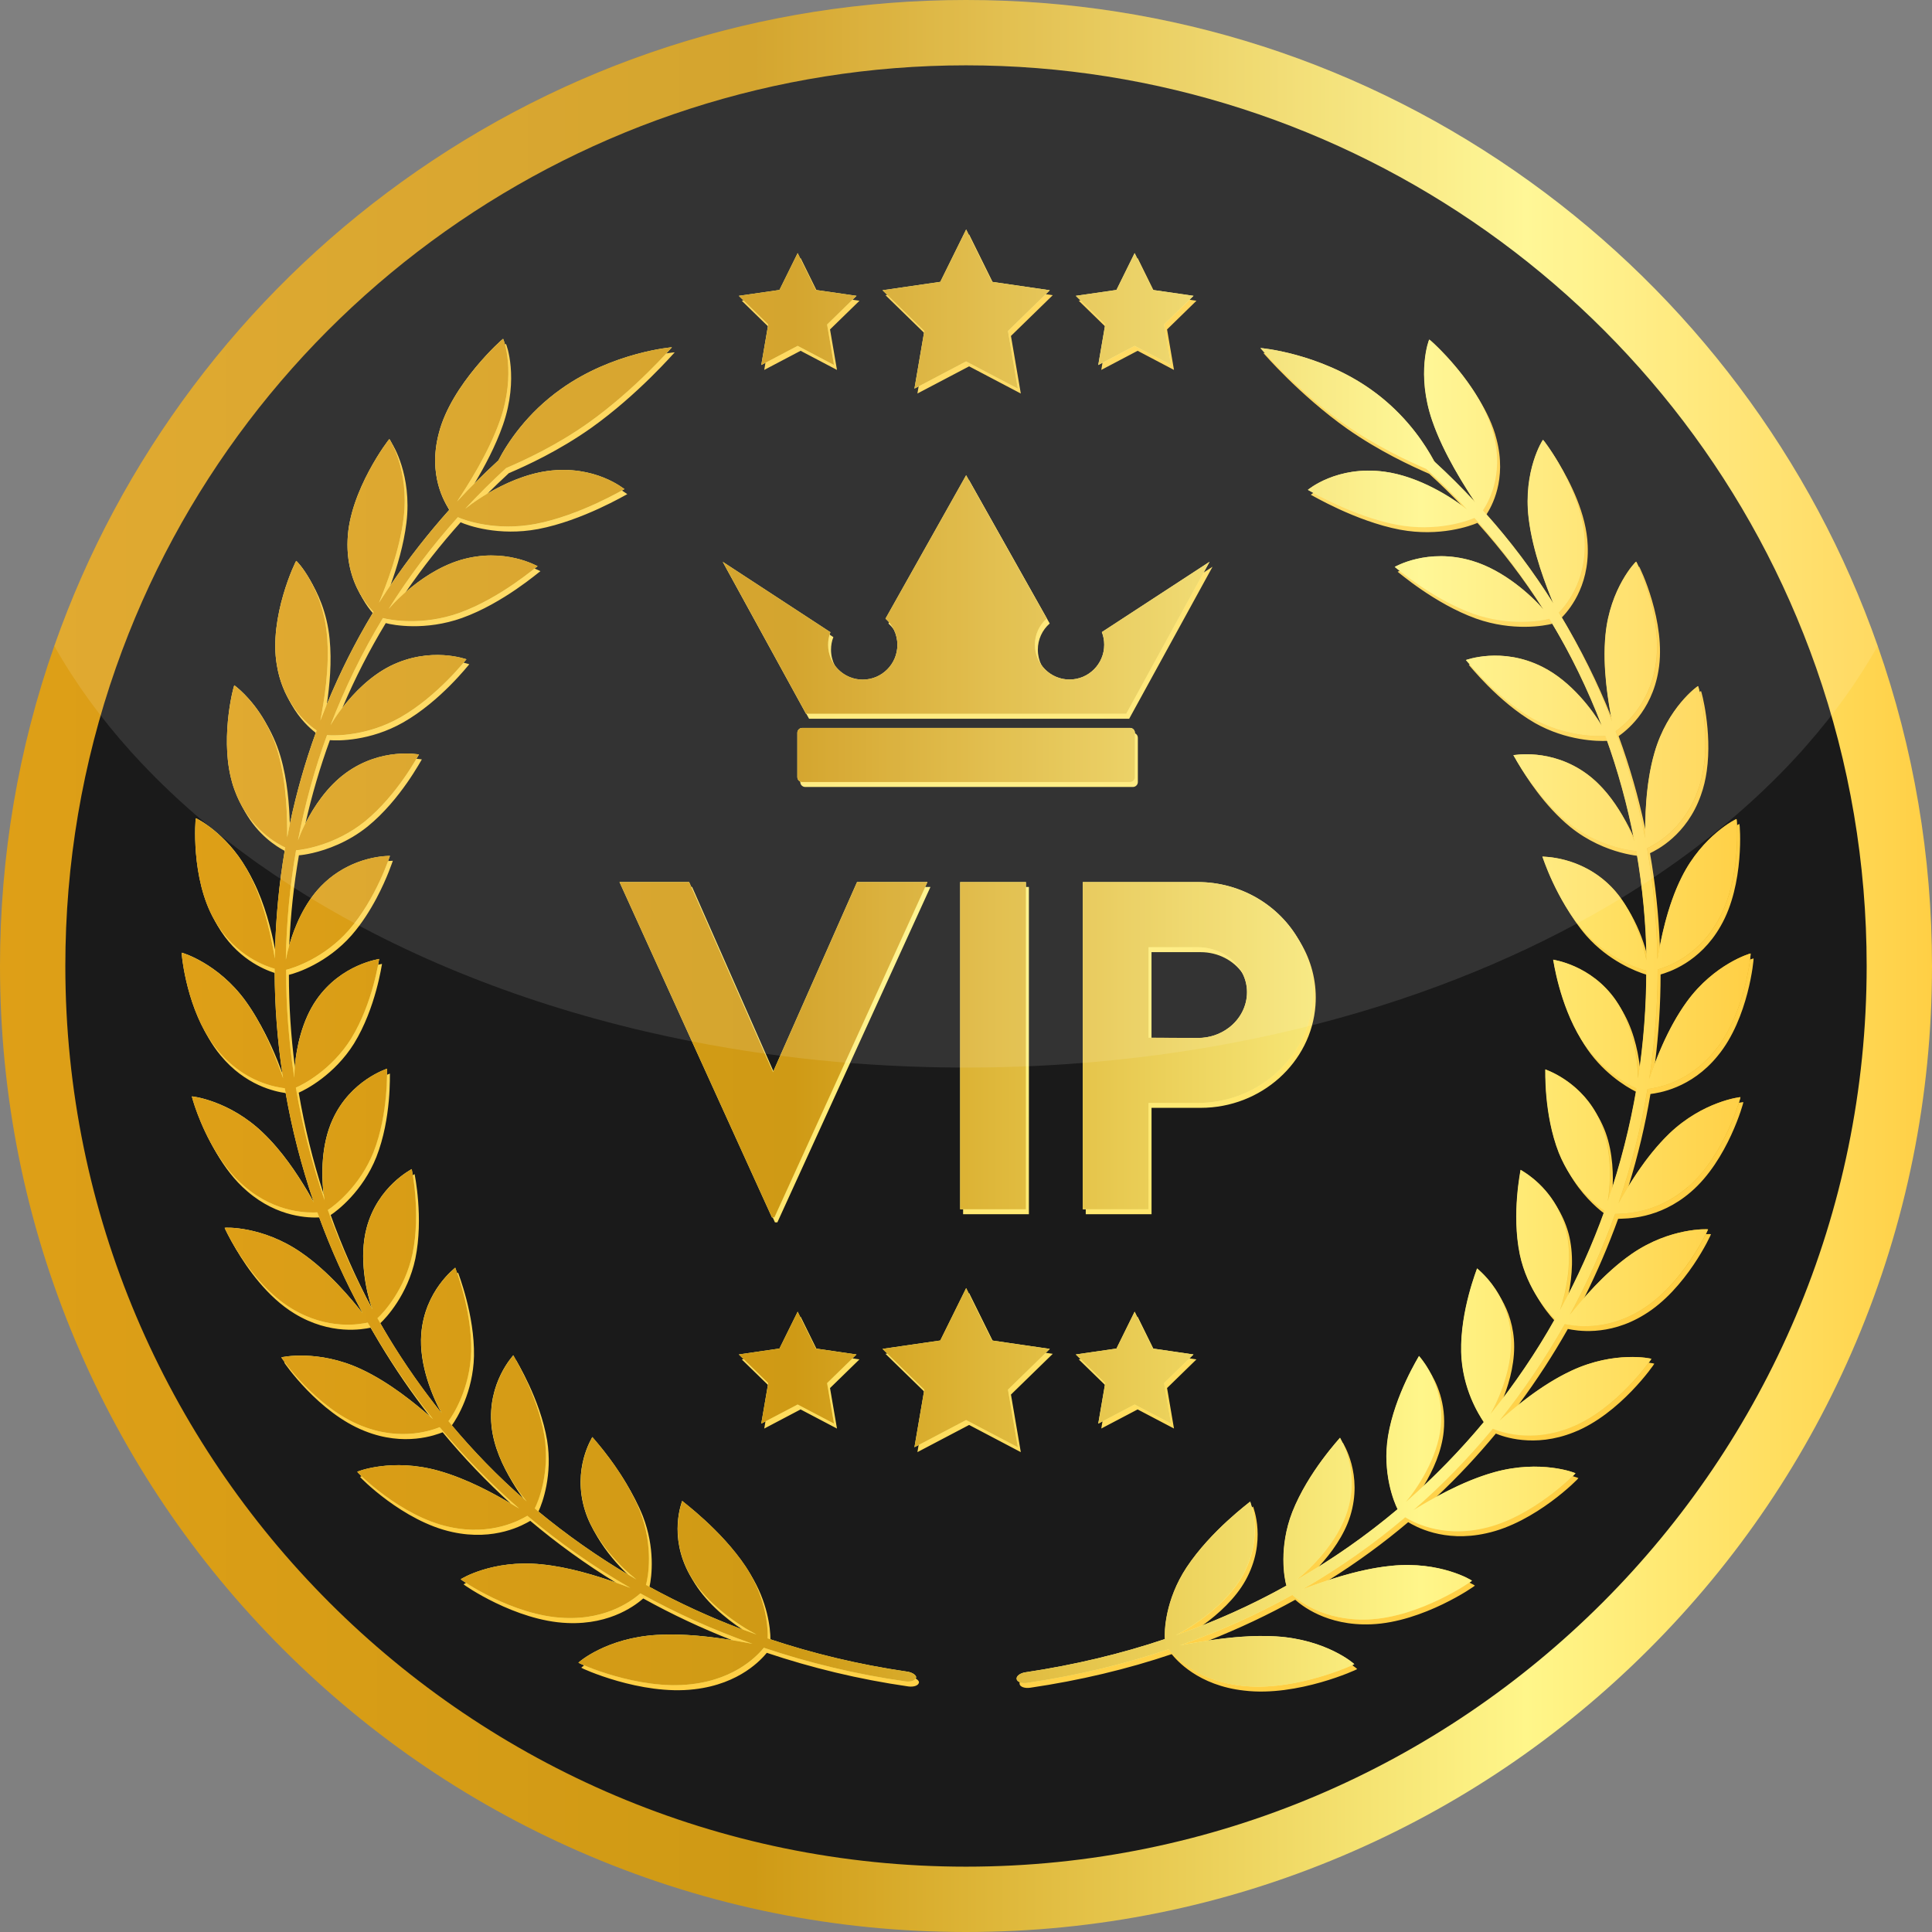 <svg width="60" height="60" viewBox="0 0 60 60" fill="none" xmlns="http://www.w3.org/2000/svg">
<rect x="0" y="0" width="60" height="60" fill="#808080" stroke="none"/>
<g clip-path="url(#clip0_56_11430)">
<path d="M30 58.611C45.801 58.611 58.611 45.801 58.611 30C58.611 14.199 45.801 1.39 30 1.39C14.199 1.39 1.39 14.199 1.39 30C1.39 45.801 14.199 58.611 30 58.611Z" fill="#1A1A1A"/>
<path d="M30 60C25.951 60 22.022 59.207 18.322 57.642C14.75 56.131 11.542 53.968 8.787 51.213C6.032 48.458 3.869 45.25 2.358 41.678C0.793 37.978 0 34.049 0 30C0 26.591 0.567 23.247 1.686 20.06C2.701 17.169 4.153 14.456 6.001 11.996C7.828 9.564 10.006 7.429 12.473 5.65C17.6 1.954 23.66 0 30 0C36.34 0 42.4 1.954 47.527 5.65C49.995 7.429 52.172 9.564 53.999 11.996C55.847 14.456 57.299 17.169 58.314 20.06C59.433 23.247 60 26.591 60 30C60 34.049 59.207 37.978 57.642 41.678C56.131 45.25 53.968 48.458 51.213 51.213C48.459 53.968 45.25 56.131 41.678 57.642C37.979 59.207 34.05 60 30 60ZM30 2.029C18.137 2.029 7.528 9.545 3.601 20.732C2.558 23.702 2.029 26.821 2.029 30C2.029 45.423 14.577 57.971 30 57.971C45.423 57.971 57.971 45.423 57.971 30C57.971 26.821 57.442 23.703 56.4 20.732C52.472 9.545 41.863 2.029 30 2.029Z" fill="url(#paint0_linear_56_11430)"/>
<path d="M37.156 9.34L36.94 9.308L35.893 9.157L35.819 9.006L35.329 8.012L35.321 8.029L34.764 9.156L33.559 9.331L33.502 9.34L34.315 10.132L34.416 10.23L34.239 11.266L34.201 11.488L35.33 10.894L36.459 11.488L36.244 10.231L37.157 9.34L37.156 9.34ZM26.691 9.34L26.474 9.308L25.427 9.157L25.353 9.006L24.863 8.012L24.855 8.029L24.298 9.157L23.092 9.332L23.036 9.34L23.848 10.132L23.95 10.231L23.772 11.267L23.734 11.488L24.863 10.894L25.993 11.488L25.777 10.231L26.691 9.341L26.691 9.34ZM32.694 9.167L32.478 9.136L30.899 8.906L30.825 8.755L30.096 7.279L30.088 7.295L29.294 8.906L27.555 9.158L27.499 9.167L28.696 10.334L28.798 10.433L28.529 11.999L28.491 12.221L30.097 11.377L31.702 12.221L31.396 10.433L32.695 9.167H32.694ZM37.156 42.217L36.94 42.185L35.893 42.034L35.819 41.883L35.329 40.889L35.321 40.906L34.764 42.033L33.559 42.208L33.502 42.217L34.315 43.009L34.416 43.107L34.239 44.143L34.201 44.364L35.33 43.771L36.459 44.364L36.244 43.107L37.157 42.217H37.156ZM26.691 42.217L26.474 42.185L25.427 42.034L25.353 41.883L24.863 40.889L24.855 40.906L24.298 42.034L23.092 42.209L23.036 42.217L23.848 43.009L23.95 43.108L23.772 44.144L23.734 44.365L24.863 43.771L25.993 44.365L25.777 43.108L26.691 42.217L26.691 42.217ZM32.694 42.044L32.478 42.013L30.899 41.783L30.825 41.632L30.096 40.156L30.088 40.172L29.294 41.783L27.555 42.035L27.499 42.044L28.696 43.211L28.798 43.31L28.529 44.876L28.491 45.097L30.097 44.253L31.702 45.097L31.396 43.31L32.695 42.044H32.694ZM35.245 22.771C35.227 22.763 35.208 22.759 35.188 22.759H25.005C24.923 22.759 24.853 22.829 24.853 22.91V24.289C24.853 24.371 24.923 24.44 25.005 24.44H35.185C35.267 24.44 35.337 24.371 35.337 24.289V22.91C35.337 22.849 35.299 22.794 35.245 22.771V22.771ZM37.382 17.779L34.311 19.783C34.36 19.907 34.384 20.04 34.384 20.176C34.384 20.772 33.9 21.256 33.307 21.256C32.884 21.256 32.517 21.01 32.341 20.652C32.27 20.509 32.231 20.347 32.231 20.176C32.231 19.862 32.367 19.565 32.6 19.363L30.096 14.912L30.093 14.917L27.613 19.328L27.592 19.366C27.655 19.421 27.71 19.482 27.758 19.55C27.887 19.73 27.961 19.95 27.961 20.179C27.961 20.775 27.478 21.259 26.885 21.259C26.462 21.259 26.095 21.013 25.919 20.656C25.848 20.512 25.808 20.35 25.808 20.179C25.808 20.043 25.832 19.91 25.881 19.786L25.764 19.709L22.537 17.6L25.042 22.168L25.126 22.321H35.068L37.656 17.601L37.383 17.779L37.382 17.779ZM40.337 29.195C40.337 29.195 40.337 29.194 40.337 29.194C39.708 28.207 38.574 27.546 37.287 27.546H33.719V37.709H35.762V34.405H37.288C39.169 34.405 40.723 32.998 40.853 31.225C40.859 31.144 40.862 31.063 40.862 30.982C40.862 30.328 40.67 29.717 40.339 29.195H40.337ZM35.761 29.57H37.287C37.833 29.57 38.312 29.83 38.584 30.221C38.733 30.436 38.819 30.691 38.819 30.963C38.819 31.293 38.699 31.598 38.497 31.84C38.217 32.176 37.779 32.392 37.287 32.388L35.761 32.382V29.57V29.57ZM29.91 27.546V37.709H31.953V27.546H29.91ZM26.707 27.546L24.564 32.392L24.097 33.447L24.018 33.266L23.565 32.239L21.494 27.545H19.331L21.257 31.78L23.997 37.808L24.067 37.961H24.142L26.581 32.617L28.896 27.545H26.709L26.707 27.546ZM44.379 42.562C44.379 42.562 44.379 42.563 44.38 42.563C44.377 42.559 44.377 42.559 44.379 42.562ZM50.257 37.851C50.476 37.84 51.512 37.88 52.51 37.018C53.662 36.033 54.155 34.221 54.142 34.227C54.141 34.226 54.091 34.231 54.002 34.248C53.663 34.314 52.763 34.564 51.932 35.359C51.176 36.086 50.623 37.042 50.355 37.523C50.434 37.291 50.509 37.058 50.581 36.824C50.868 35.89 51.096 34.936 51.256 33.975C51.487 33.946 52.516 33.811 53.344 32.791C54.307 31.63 54.471 29.759 54.459 29.765C54.457 29.764 54.418 29.774 54.349 29.799C54.047 29.909 53.174 30.304 52.479 31.26C51.864 32.104 51.486 33.142 51.31 33.658C51.343 33.44 51.373 33.221 51.4 33.002C51.512 32.093 51.571 31.18 51.571 30.263C51.797 30.198 52.789 29.899 53.435 28.762C54.19 27.46 54.032 25.577 54.019 25.589C54.019 25.588 53.991 25.6 53.944 25.626C53.691 25.765 52.864 26.299 52.321 27.389C51.852 28.321 51.657 29.406 51.565 29.945C51.562 29.755 51.557 29.564 51.549 29.374C51.511 28.411 51.41 27.452 51.242 26.497C51.45 26.398 52.381 25.94 52.82 24.703C52.909 24.458 52.969 24.2 53.005 23.942C53.179 22.708 52.836 21.45 52.826 21.46C52.825 21.459 52.81 21.468 52.785 21.487C52.597 21.625 51.828 22.295 51.474 23.524C51.245 24.31 51.196 25.16 51.185 25.754C51.182 25.918 51.182 26.062 51.182 26.18C51.159 26.059 51.135 25.939 51.11 25.819C51.104 25.79 51.098 25.76 51.091 25.73C50.886 24.762 50.611 23.8 50.268 22.861C50.457 22.726 51.292 22.121 51.505 20.825C51.76 19.336 50.914 17.582 50.902 17.594C50.901 17.594 50.897 17.597 50.89 17.603C50.792 17.695 50.083 18.506 49.952 19.864C49.848 20.908 50.049 22.01 50.153 22.555C50.113 22.452 50.073 22.349 50.032 22.247C49.611 21.194 49.102 20.171 48.503 19.178C48.661 19.013 49.368 18.269 49.307 16.937C49.272 15.97 48.765 14.969 48.395 14.368C48.395 14.367 48.394 14.365 48.393 14.364C48.179 14.018 48.012 13.805 48.01 13.812C47.998 13.812 47.389 14.774 47.565 16.246C47.693 17.307 48.119 18.374 48.333 18.896C47.699 17.888 46.974 16.92 46.146 16.006C46.151 15.997 46.158 15.987 46.165 15.976C46.316 15.739 46.806 14.902 46.475 13.636C46.369 13.207 46.165 12.785 45.926 12.401C45.316 11.421 44.482 10.685 44.477 10.698C44.465 10.698 44.069 11.759 44.569 13.214C44.782 13.837 45.1 14.441 45.391 14.932C45.391 14.932 45.391 14.933 45.391 14.933C45.536 15.178 45.675 15.395 45.79 15.572C45.833 15.638 45.873 15.698 45.908 15.753C45.501 15.313 45.074 14.885 44.624 14.474C44.602 14.432 44.578 14.387 44.553 14.34C44.512 14.267 44.467 14.189 44.415 14.107C44.414 14.105 44.413 14.104 44.413 14.102C44.081 13.569 43.514 12.847 42.663 12.246C41.217 11.223 39.584 10.996 39.283 10.966C39.249 10.963 39.232 10.961 39.234 10.962C39.24 10.968 40.361 12.27 41.834 13.313C42.84 14.017 43.832 14.474 44.386 14.715C44.733 15.031 45.069 15.357 45.387 15.691C45.477 15.785 45.566 15.88 45.653 15.976C45.196 15.612 44.173 14.95 43.095 14.803C41.86 14.633 41.03 15.134 40.787 15.306C40.735 15.343 40.708 15.365 40.708 15.365C40.72 15.365 42.09 16.186 43.478 16.45C44.709 16.679 45.665 16.333 45.884 16.239C46.647 17.089 47.328 17.986 47.924 18.916C47.961 18.973 47.997 19.031 48.033 19.088C47.668 18.666 46.815 17.869 45.81 17.57C44.617 17.212 43.695 17.611 43.465 17.726C43.426 17.745 43.405 17.757 43.405 17.757C43.417 17.757 44.55 18.748 45.841 19.211C46.98 19.616 47.978 19.434 48.209 19.37C48.212 19.374 48.215 19.379 48.217 19.383C48.865 20.452 49.399 21.556 49.836 22.695C49.561 22.226 48.892 21.311 47.984 20.86C46.844 20.287 45.825 20.582 45.647 20.638C45.627 20.644 45.616 20.648 45.615 20.648C45.627 20.648 46.51 21.786 47.668 22.454C48.651 23.009 49.618 23.023 49.909 23.008C49.923 23.007 49.935 23.006 49.945 23.005C50.312 24.009 50.597 25.038 50.807 26.074C50.821 26.14 50.833 26.206 50.846 26.272C50.827 26.219 50.805 26.161 50.779 26.098C50.763 26.059 50.745 26.018 50.727 25.976C50.639 25.78 50.523 25.553 50.379 25.321C50.378 25.319 50.377 25.318 50.377 25.317C50.126 24.913 49.789 24.492 49.367 24.184C48.253 23.369 47.083 23.609 47.089 23.603C47.092 23.605 47.116 23.649 47.161 23.726C47.164 23.731 47.167 23.735 47.169 23.74C47.372 24.085 47.949 25.017 48.77 25.685C49.316 26.126 49.892 26.355 50.317 26.471C50.545 26.533 50.728 26.563 50.84 26.576C50.867 26.579 50.89 26.581 50.908 26.582C51.103 27.708 51.212 28.84 51.224 29.978C51.203 29.862 51.172 29.722 51.128 29.565C51.02 29.176 50.839 28.688 50.558 28.242C50.435 28.046 50.292 27.858 50.128 27.691C49.897 27.455 49.651 27.279 49.413 27.148C48.67 26.738 47.99 26.761 47.99 26.753C47.994 26.756 48.141 27.221 48.439 27.805C48.499 27.923 48.566 28.046 48.639 28.171C48.813 28.47 49.023 28.78 49.269 29.063C49.953 29.837 50.793 30.166 51.126 30.268C51.163 30.28 51.194 30.288 51.218 30.295C51.218 31.415 51.133 32.534 50.962 33.643C50.961 33.5 50.95 33.318 50.925 33.112C50.86 32.576 50.697 31.881 50.33 31.309C50.309 31.277 50.289 31.246 50.267 31.216C49.498 30.107 48.325 29.962 48.325 29.955C48.331 29.96 48.499 31.219 49.115 32.294C49.142 32.34 49.168 32.385 49.196 32.43C49.73 33.284 50.48 33.74 50.804 33.903C50.849 33.926 50.886 33.943 50.913 33.955C50.712 35.139 50.414 36.306 50.024 37.45C50.05 37.29 50.074 37.078 50.084 36.835C50.107 36.277 50.053 35.557 49.768 34.94C49.708 34.808 49.641 34.688 49.569 34.576C48.976 33.65 48.081 33.371 48.081 33.362C48.087 33.368 48.026 34.741 48.501 35.954C48.571 36.128 48.65 36.289 48.735 36.438C49.097 37.074 49.561 37.488 49.803 37.672C49.852 37.709 49.892 37.736 49.92 37.754C49.543 38.81 49.08 39.842 48.538 40.839C48.596 40.67 48.663 40.44 48.716 40.174C48.825 39.634 48.882 38.944 48.714 38.311C48.625 37.984 48.493 37.705 48.343 37.472C47.901 36.782 47.314 36.49 47.314 36.482C47.314 36.515 47.031 37.849 47.29 39.109C47.386 39.563 47.556 39.953 47.735 40.267C47.928 40.605 48.132 40.854 48.266 40.999C48.314 41.05 48.352 41.089 48.379 41.114C47.801 42.146 47.131 43.131 46.382 44.063C46.476 43.897 46.593 43.662 46.699 43.385C46.897 42.876 47.066 42.224 47.015 41.589C46.968 41.012 46.767 40.556 46.552 40.222C46.268 39.779 45.961 39.551 45.961 39.543C45.961 39.563 45.438 40.846 45.468 42.14C45.49 42.989 45.788 43.664 46 44.036C46.027 44.084 46.053 44.127 46.077 44.165C46.117 44.23 46.151 44.279 46.175 44.31C45.438 45.196 44.628 46.028 43.745 46.802C43.879 46.643 44.051 46.412 44.219 46.136C44.502 45.67 44.774 45.071 44.835 44.457C44.922 43.576 44.605 42.913 44.38 42.565C44.379 42.562 44.378 42.56 44.377 42.559C44.255 42.37 44.159 42.268 44.159 42.263C44.159 42.275 43.41 43.46 43.197 44.756C43.014 45.899 43.385 46.808 43.495 47.02C42.526 47.834 41.479 48.574 40.34 49.225C40.511 49.09 40.735 48.89 40.965 48.643C41.347 48.23 41.743 47.684 41.93 47.09C42.34 45.783 41.704 44.821 41.704 44.804C41.704 44.804 41.701 44.808 41.697 44.813C41.604 44.924 40.693 45.923 40.225 47.108C39.799 48.205 39.976 49.172 40.042 49.395C38.971 49.993 37.825 50.509 36.608 50.938C36.809 50.833 37.077 50.674 37.361 50.469C37.841 50.122 38.365 49.645 38.678 49.085C39.358 47.863 38.916 46.813 38.916 46.786C38.914 46.789 38.901 46.799 38.878 46.817C38.669 46.983 37.63 47.792 36.943 48.827C36.273 49.841 36.248 50.827 36.267 51.055C34.908 51.512 33.465 51.859 31.936 52.087C31.803 52.106 31.698 52.171 31.669 52.242C31.663 52.259 31.66 52.276 31.662 52.292C31.674 52.386 31.82 52.438 31.991 52.415C33.544 52.186 35.011 51.835 36.388 51.371C36.534 51.547 37.204 52.345 38.641 52.503C40.298 52.703 42.161 51.841 42.149 51.835C42.149 51.832 42.097 51.784 41.995 51.712C41.683 51.491 40.9 51.043 39.719 50.972C38.592 50.902 37.362 51.137 36.741 51.248C37.016 51.15 37.286 51.049 37.553 50.942C38.488 50.572 39.376 50.152 40.225 49.682C40.395 49.834 41.187 50.503 42.587 50.444C44.195 50.38 45.821 49.248 45.803 49.242C45.803 49.239 45.744 49.201 45.634 49.147C45.291 48.98 44.448 48.664 43.306 48.779C42.216 48.884 41.096 49.301 40.535 49.512C40.789 49.366 41.039 49.216 41.285 49.06C42.155 48.514 42.973 47.916 43.733 47.272C43.928 47.389 44.823 47.917 46.157 47.618C47.685 47.29 49.038 45.905 49.019 45.905C49.019 45.902 48.956 45.876 48.842 45.843C48.48 45.738 47.596 45.568 46.504 45.87C45.469 46.157 44.482 46.75 43.989 47.048C44.206 46.86 44.418 46.668 44.626 46.472C45.282 45.856 45.891 45.202 46.455 44.521C46.668 44.609 47.636 44.978 48.879 44.48C50.31 43.917 51.388 42.351 51.376 42.351C51.376 42.348 51.314 42.332 51.202 42.319C50.833 42.272 49.926 42.238 48.904 42.715C47.941 43.16 47.089 43.9 46.663 44.269C46.834 44.054 47.001 43.838 47.164 43.619C47.724 42.865 48.233 42.08 48.691 41.272C48.916 41.318 49.933 41.524 51.059 40.832C52.363 40.046 53.148 38.328 53.136 38.328C53.135 38.327 53.077 38.323 52.975 38.326C52.615 38.339 51.703 38.446 50.767 39.09C49.902 39.688 49.196 40.55 48.849 40.978C48.973 40.75 49.093 40.52 49.209 40.288C49.605 39.493 49.954 38.677 50.255 37.847L50.257 37.851ZM28.439 52.126C28.39 52.098 28.326 52.076 28.254 52.066C26.726 51.843 25.282 51.491 23.924 51.034C23.926 51.005 23.927 50.964 23.927 50.912C23.926 50.567 23.839 49.746 23.302 48.889C23.302 48.888 23.3 48.887 23.3 48.886C23.283 48.859 23.266 48.832 23.248 48.805C22.487 47.665 21.294 46.79 21.275 46.765C21.275 46.793 20.834 47.84 21.51 49.06C21.51 49.061 21.511 49.062 21.512 49.063C21.877 49.714 22.52 50.252 23.055 50.605C23.252 50.735 23.434 50.84 23.582 50.917C22.364 50.488 21.22 49.966 20.148 49.374C20.154 49.351 20.163 49.321 20.17 49.284C20.244 48.953 20.347 48.073 19.965 47.087C19.823 46.732 19.641 46.391 19.454 46.087C18.989 45.331 18.489 44.796 18.485 44.783C18.485 44.8 17.849 45.762 18.259 47.069C18.329 47.292 18.428 47.508 18.546 47.713C18.547 47.716 18.549 47.718 18.55 47.721C18.821 48.192 19.185 48.604 19.498 48.9C19.627 49.022 19.747 49.125 19.848 49.204C18.715 48.553 17.662 47.809 16.694 46.999C16.702 46.984 16.711 46.966 16.721 46.945C16.854 46.662 17.162 45.797 16.992 44.736C16.774 43.445 16.03 42.259 16.03 42.244C16.03 42.244 16.029 42.246 16.026 42.248C15.981 42.308 15.225 43.133 15.354 44.437C15.41 45.008 15.649 45.566 15.91 46.018C16.026 46.218 16.146 46.397 16.256 46.546C16.324 46.637 16.387 46.716 16.444 46.783C15.555 46.015 14.745 45.176 14.014 44.291C14.019 44.284 14.024 44.276 14.031 44.268C14.197 44.043 14.691 43.229 14.72 42.121C14.744 40.826 14.227 39.544 14.227 39.523C14.226 39.525 14.215 39.533 14.197 39.549C14.035 39.686 13.27 40.366 13.173 41.57C13.094 42.543 13.539 43.57 13.807 44.044C13.168 43.249 12.586 42.411 12.07 41.545C11.982 41.396 11.895 41.246 11.809 41.095C11.986 40.936 12.662 40.209 12.899 39.089C13.161 37.816 12.875 36.467 12.875 36.462C12.875 36.463 12.854 36.475 12.817 36.497C12.591 36.632 11.771 37.172 11.475 38.291C11.225 39.236 11.475 40.309 11.652 40.819C11.615 40.752 11.579 40.685 11.543 40.618C11.048 39.683 10.621 38.719 10.269 37.734C10.47 37.605 11.262 37.001 11.688 35.933C12.163 34.726 12.102 33.353 12.109 33.341C12.109 33.343 12.075 33.354 12.016 33.379C11.735 33.494 10.883 33.904 10.421 34.919C10.014 35.804 10.081 36.901 10.166 37.429C10.124 37.309 10.084 37.188 10.046 37.067C9.714 36.044 9.457 34.993 9.277 33.934C9.496 33.839 10.385 33.382 10.994 32.409C11.675 31.301 11.858 29.94 11.864 29.935C11.864 29.936 11.819 29.942 11.74 29.961C11.419 30.037 10.541 30.307 9.922 31.195C9.361 31.999 9.234 33.089 9.228 33.623C9.201 33.451 9.177 33.28 9.155 33.107C9.033 32.168 8.972 31.221 8.972 30.274C9.204 30.221 10.159 29.911 10.921 29.043C11.24 28.677 11.497 28.264 11.696 27.89C12.031 27.258 12.196 26.736 12.2 26.732C12.2 26.734 12.145 26.732 12.05 26.74C11.793 26.759 11.234 26.84 10.656 27.195C10.457 27.318 10.255 27.473 10.062 27.67C9.374 28.374 9.064 29.429 8.966 29.957C8.97 29.753 8.976 29.548 8.984 29.343C9.025 28.411 9.123 27.48 9.283 26.562C9.358 26.557 9.51 26.537 9.71 26.491C10.143 26.39 10.804 26.162 11.42 25.665C12.443 24.832 13.088 23.589 13.101 23.584C13.102 23.585 13.04 23.573 12.931 23.564C12.568 23.535 11.679 23.538 10.823 24.164C10.04 24.735 9.553 25.694 9.359 26.21C9.354 26.225 9.348 26.239 9.343 26.252C9.346 26.237 9.349 26.221 9.352 26.205C9.394 25.989 9.439 25.774 9.489 25.559C9.685 24.688 9.937 23.83 10.245 22.986C10.482 23.009 11.493 23.021 12.522 22.435C13.685 21.772 14.562 20.635 14.574 20.629C14.572 20.629 14.508 20.606 14.396 20.579C14.042 20.493 13.166 20.362 12.205 20.84C11.298 21.298 10.628 22.206 10.354 22.675C10.444 22.438 10.54 22.202 10.64 21.968C11.021 21.072 11.468 20.197 11.98 19.351C12.211 19.415 13.21 19.597 14.348 19.192C15.631 18.732 16.75 17.752 16.784 17.738C16.778 17.738 16.715 17.702 16.603 17.655C16.251 17.506 15.419 17.239 14.379 17.551C13.373 17.855 12.521 18.647 12.155 19.07C12.302 18.836 12.453 18.605 12.61 18.376C13.12 17.632 13.686 16.91 14.305 16.22C14.524 16.319 15.481 16.66 16.711 16.431C18.092 16.168 19.454 15.355 19.481 15.346C19.477 15.346 19.421 15.3 19.315 15.233C18.992 15.029 18.21 14.634 17.093 14.783C16.016 14.929 14.993 15.592 14.536 15.956C14.734 15.742 14.936 15.533 15.143 15.326C15.357 15.113 15.577 14.903 15.802 14.695C16.363 14.455 17.349 14.003 18.354 13.294C19.822 12.25 20.942 10.948 20.954 10.942C20.959 10.941 20.863 10.948 20.694 10.974C20.131 11.06 18.757 11.353 17.526 12.227C16.448 12.983 15.833 13.933 15.565 14.455C15.115 14.872 14.682 15.294 14.28 15.734C14.399 15.551 14.564 15.3 14.743 15.002C15.046 14.496 15.39 13.856 15.62 13.195C16.125 11.74 15.724 10.679 15.711 10.679C15.711 10.678 15.699 10.687 15.679 10.705C15.449 10.903 14.066 12.218 13.714 13.617C13.43 14.701 13.748 15.471 13.941 15.818C13.941 15.82 13.942 15.82 13.943 15.821C13.945 15.826 13.948 15.83 13.95 15.835C13.989 15.904 14.022 15.955 14.043 15.986C13.22 16.907 12.49 17.875 11.856 18.877C11.93 18.696 12.03 18.449 12.133 18.16C12.329 17.615 12.54 16.92 12.623 16.227C12.8 14.755 12.191 13.793 12.179 13.793C12.179 13.793 12.178 13.793 12.177 13.795C12.131 13.837 10.936 15.421 10.882 16.919C10.848 17.649 11.046 18.203 11.257 18.581C11.37 18.784 11.487 18.936 11.575 19.038C11.622 19.093 11.661 19.133 11.686 19.159C11.028 20.244 10.48 21.376 10.035 22.537C10.068 22.363 10.111 22.13 10.152 21.862C10.237 21.291 10.307 20.555 10.237 19.846C10.156 19.011 9.857 18.383 9.616 18.002C9.616 18.001 9.615 18 9.615 17.999C9.438 17.72 9.292 17.574 9.287 17.576C9.275 17.565 8.428 19.318 8.684 20.807C8.755 21.238 8.893 21.592 9.053 21.878C9.309 22.333 9.621 22.616 9.804 22.757C9.853 22.796 9.893 22.824 9.92 22.842C9.548 23.86 9.258 24.899 9.047 25.954C9.033 26.023 9.02 26.092 9.007 26.161C9.007 26.09 9.007 26.008 9.007 25.919C9.006 25.817 9.004 25.704 9.001 25.582C8.984 25 8.925 24.226 8.715 23.505C8.589 23.071 8.411 22.707 8.225 22.411C8.225 22.411 8.225 22.411 8.225 22.411C7.815 21.76 7.368 21.441 7.363 21.441C7.353 21.431 6.955 22.89 7.234 24.208C7.269 24.37 7.313 24.529 7.369 24.683C7.438 24.875 7.519 25.049 7.607 25.205C7.607 25.206 7.608 25.207 7.608 25.208C8.015 25.93 8.574 26.282 8.838 26.423C8.884 26.447 8.921 26.465 8.947 26.478C8.746 27.622 8.642 28.771 8.624 29.926C8.602 29.798 8.575 29.64 8.539 29.461C8.425 28.882 8.227 28.081 7.869 27.37C7.801 27.234 7.73 27.107 7.655 26.989C7.015 25.972 6.175 25.564 6.17 25.57C6.158 25.558 6.001 27.428 6.747 28.729C6.75 28.733 6.752 28.738 6.754 28.742C7.339 29.762 8.197 30.108 8.527 30.215C8.565 30.227 8.596 30.236 8.618 30.243C8.618 31.381 8.703 32.518 8.88 33.638C8.847 33.545 8.807 33.434 8.761 33.311C8.59 32.849 8.328 32.207 7.956 31.607C7.879 31.482 7.797 31.359 7.711 31.24C6.858 30.067 5.737 29.739 5.731 29.745C5.721 29.74 5.836 31.114 6.479 32.237C6.586 32.425 6.708 32.605 6.846 32.771C7.617 33.713 8.547 33.9 8.868 33.946C8.895 33.95 8.917 33.953 8.935 33.955C9.136 35.157 9.441 36.342 9.837 37.503C9.807 37.45 9.774 37.39 9.736 37.325C9.677 37.221 9.609 37.104 9.532 36.978C9.529 36.974 9.528 36.97 9.525 36.967C9.222 36.473 8.79 35.846 8.259 35.339C7.212 34.331 6.055 34.202 6.049 34.207C6.041 34.204 6.249 34.988 6.721 35.804C6.967 36.23 7.285 36.663 7.681 36.998C8.635 37.822 9.622 37.821 9.91 37.809C9.924 37.809 9.936 37.808 9.946 37.807C10.33 38.88 10.799 39.93 11.353 40.939C11.006 40.505 10.3 39.643 9.435 39.05C8.235 38.224 7.072 38.276 7.066 38.288C7.062 38.287 7.157 38.498 7.338 38.809C7.34 38.812 7.342 38.814 7.344 38.817C7.678 39.388 8.304 40.282 9.143 40.792C10.269 41.48 11.275 41.281 11.508 41.233C11.509 41.233 11.511 41.233 11.512 41.232C11.599 41.386 11.689 41.54 11.78 41.692C12.255 42.487 12.78 43.258 13.357 43.996C13.417 44.074 13.478 44.151 13.54 44.228C13.114 43.859 12.261 43.12 11.299 42.674C10.043 42.089 8.965 42.278 8.839 42.307C8.831 42.309 8.827 42.31 8.826 42.311C8.814 42.311 9.892 43.876 11.323 44.44C12.565 44.938 13.533 44.563 13.747 44.481C14.395 45.264 15.109 46.011 15.874 46.707C15.986 46.808 16.099 46.909 16.213 47.008C15.72 46.709 14.733 46.117 13.697 45.83C12.425 45.475 11.431 45.77 11.223 45.848C11.197 45.857 11.183 45.863 11.182 45.865C11.164 45.865 12.516 47.249 14.044 47.578C15.372 47.871 16.267 47.349 16.468 47.231C17.297 47.931 18.188 48.576 19.14 49.159C19.313 49.265 19.488 49.369 19.666 49.471C19.105 49.26 17.985 48.844 16.895 48.738C15.611 48.609 14.711 49.027 14.466 49.161C14.421 49.186 14.398 49.201 14.398 49.202C14.379 49.208 16.005 50.339 17.613 50.404C19.008 50.468 19.799 49.794 19.977 49.642C20.855 50.128 21.781 50.566 22.751 50.944C22.984 51.035 23.221 51.123 23.46 51.207C22.839 51.09 21.608 50.861 20.482 50.932C19.201 51.008 18.389 51.529 18.137 51.722C18.081 51.764 18.052 51.791 18.052 51.793C18.034 51.799 19.904 52.661 21.56 52.462C22.997 52.297 23.667 51.506 23.814 51.33C25.196 51.793 26.657 52.151 28.21 52.374C28.381 52.397 28.526 52.345 28.539 52.25C28.543 52.21 28.503 52.165 28.438 52.129L28.439 52.126Z" fill="url(#paint1_radial_56_11430)"/>
<path d="M37.064 9.187L35.819 9.007L35.801 9.004L35.32 8.03L35.237 7.861L34.672 9.005L33.41 9.188L33.558 9.333L34.323 10.079L34.313 10.133L34.107 11.336L34.237 11.269L35.236 10.743L36.365 11.336L36.15 10.079L36.939 9.311L37.063 9.19L37.064 9.187ZM26.599 9.187L25.354 9.007L25.336 9.004L24.855 8.03L24.772 7.861L24.207 9.005L22.945 9.188L23.093 9.333L23.858 10.079L23.848 10.133L23.642 11.336L23.771 11.269L24.77 10.743L25.9 11.336L25.684 10.079L26.473 9.311L26.598 9.19L26.599 9.187ZM32.602 9.014L30.825 8.755L30.807 8.753L30.088 7.295L30.005 7.126L29.202 8.753L27.407 9.014L27.555 9.158L28.706 10.28L28.696 10.334L28.399 12.068L28.529 12L30.005 11.224L31.61 12.068L31.304 10.28L32.478 9.136L32.602 9.014V9.014ZM37.064 42.064L35.819 41.882L35.801 41.88L35.32 40.906L35.237 40.736L34.672 41.881L33.41 42.064L33.558 42.209L34.323 42.955L34.313 43.009L34.107 44.212L34.237 44.144L35.236 43.619L36.365 44.212L36.15 42.955L36.939 42.187L37.063 42.065L37.064 42.064ZM26.599 42.064L25.354 41.882L25.336 41.88L24.855 40.906L24.772 40.736L24.207 41.88L22.945 42.064L23.093 42.208L23.858 42.954L23.848 43.009L23.642 44.212L23.771 44.144L24.771 43.618L25.9 44.212L25.685 42.955L26.474 42.186L26.598 42.065L26.599 42.064ZM32.602 41.891L30.825 41.632L30.807 41.63L30.088 40.172L30.005 40.003L29.202 41.63L27.407 41.891L27.555 42.035L28.706 43.157L28.696 43.211L28.399 44.945L28.529 44.877L30.005 44.101L31.61 44.945L31.304 43.157L32.478 42.013L32.602 41.892V41.891ZM35.096 22.606H24.913C24.831 22.606 24.762 22.675 24.762 22.757V24.136C24.762 24.196 24.8 24.25 24.853 24.274C24.872 24.283 24.892 24.287 24.913 24.287H35.093C35.175 24.287 35.245 24.217 35.245 24.136V22.757C35.245 22.675 35.178 22.606 35.096 22.606ZM34.219 19.631C34.268 19.755 34.292 19.888 34.292 20.024C34.292 20.62 33.808 21.103 33.215 21.103C32.856 21.103 32.537 20.926 32.341 20.653C32.214 20.476 32.139 20.258 32.139 20.024C32.139 19.709 32.275 19.413 32.508 19.211L30.093 14.918L30.004 14.759L27.5 19.213C27.541 19.249 27.579 19.288 27.613 19.329C27.67 19.397 27.719 19.471 27.758 19.55C27.829 19.696 27.869 19.859 27.869 20.027C27.869 20.623 27.386 21.106 26.793 21.106C26.434 21.106 26.115 20.929 25.919 20.656C25.792 20.479 25.717 20.261 25.717 20.027C25.717 19.918 25.732 19.811 25.763 19.71C25.771 19.684 25.779 19.659 25.789 19.634L22.445 17.448L25.033 22.168H34.975L37.381 17.779L37.563 17.448L34.219 19.631H34.219ZM40.337 29.195C40.337 29.195 40.337 29.194 40.337 29.194C39.73 28.123 38.548 27.393 37.195 27.393H33.627V37.556H35.67V34.252H37.196C39.011 34.252 40.521 32.942 40.742 31.257C40.761 31.117 40.771 30.974 40.771 30.829C40.771 30.238 40.614 29.681 40.339 29.195H40.337ZM38.171 31.911C37.906 32.116 37.566 32.238 37.195 32.235L36.49 32.232L35.761 32.229H35.669V29.417H37.195C37.809 29.417 38.339 29.746 38.584 30.222C38.675 30.401 38.727 30.6 38.727 30.811C38.727 31.253 38.511 31.649 38.171 31.912V31.911ZM29.819 27.393V37.556H31.861V27.393H29.819ZM26.616 27.393L24.414 32.371L24.018 33.266L24.006 33.294L23.539 32.235L21.469 27.545L21.401 27.392H19.239L21.231 31.774L23.974 37.808H24.049L26.424 32.603L28.733 27.545L28.802 27.392H26.615L26.616 27.393ZM53.253 32.638C54.029 31.7 54.287 30.301 54.35 29.799C54.365 29.679 54.37 29.611 54.368 29.611C54.362 29.605 53.241 29.934 52.389 31.106C51.935 31.729 51.611 32.456 51.401 33.002C51.327 33.197 51.266 33.369 51.22 33.505C51.39 32.379 51.482 31.247 51.482 30.109C51.708 30.045 52.7 29.746 53.346 28.608C53.955 27.558 53.969 26.131 53.946 25.626C53.941 25.505 53.933 25.436 53.931 25.436C53.925 25.43 52.877 25.94 52.231 27.236C51.864 27.967 51.664 28.793 51.551 29.375C51.52 29.535 51.496 29.677 51.477 29.793C51.458 28.637 51.355 27.488 51.154 26.345C51.361 26.245 52.292 25.788 52.731 24.55C52.783 24.407 52.825 24.26 52.858 24.111C53.091 23.062 52.887 21.914 52.787 21.488C52.76 21.373 52.74 21.307 52.737 21.307C52.725 21.301 51.787 21.976 51.385 23.371C51.139 24.217 51.1 25.136 51.094 25.731C51.094 25.768 51.094 25.802 51.094 25.837C51.094 25.906 51.094 25.97 51.094 26.027C51.084 25.973 51.073 25.919 51.062 25.864C50.851 24.799 50.557 23.74 50.181 22.708C50.37 22.573 51.203 21.97 51.417 20.674C51.625 19.46 51.102 18.071 50.895 17.605C50.847 17.499 50.816 17.44 50.814 17.443C50.802 17.437 50.004 18.263 49.864 19.712C49.77 20.664 49.928 21.665 50.036 22.248C50.046 22.304 50.056 22.356 50.065 22.403C49.621 21.242 49.072 20.116 48.415 19.025C48.573 18.861 49.279 18.116 49.219 16.786C49.187 15.896 48.755 14.978 48.399 14.369C48.398 14.368 48.397 14.366 48.397 14.365C48.141 13.93 47.925 13.653 47.922 13.66C47.91 13.66 47.301 14.622 47.477 16.094C47.605 17.155 48.031 18.223 48.245 18.744C47.64 17.78 46.952 16.855 46.169 15.976C46.133 15.935 46.096 15.894 46.059 15.853C46.18 15.665 46.735 14.809 46.387 13.484C46.295 13.111 46.129 12.744 45.93 12.402C45.317 11.346 44.395 10.532 44.39 10.546C44.378 10.546 43.982 11.607 44.481 13.061C44.717 13.75 45.081 14.416 45.395 14.932C45.395 14.932 45.395 14.933 45.395 14.933C45.56 15.203 45.71 15.431 45.821 15.601C45.812 15.591 45.803 15.581 45.794 15.572C45.401 15.149 44.989 14.737 44.556 14.341C44.55 14.335 44.542 14.329 44.536 14.323C44.502 14.257 44.463 14.185 44.419 14.108C44.418 14.107 44.417 14.105 44.416 14.104C44.103 13.562 43.51 12.754 42.575 12.094C40.968 10.957 39.129 10.804 39.147 10.81C39.148 10.811 39.197 10.868 39.288 10.967C39.633 11.344 40.579 12.334 41.748 13.162C42.752 13.865 43.745 14.323 44.299 14.563C44.744 14.968 45.17 15.39 45.566 15.824C45.515 15.783 45.457 15.739 45.392 15.692C44.88 15.319 43.966 14.781 43.008 14.651C41.516 14.446 40.615 15.22 40.621 15.214C40.623 15.214 40.684 15.25 40.791 15.308C41.202 15.53 42.291 16.09 43.392 16.299C44.621 16.528 45.578 16.182 45.797 16.088C46.607 16.991 47.326 17.947 47.947 18.938C47.941 18.931 47.935 18.925 47.929 18.918C47.555 18.491 46.714 17.714 45.724 17.419C44.336 17.003 43.313 17.613 43.319 17.607C43.321 17.607 43.375 17.652 43.471 17.728C43.823 18.007 44.74 18.697 45.755 19.061C46.894 19.465 47.893 19.283 48.124 19.219C48.154 19.27 48.185 19.321 48.215 19.372C48.218 19.376 48.221 19.381 48.223 19.385C48.83 20.407 49.333 21.46 49.75 22.544C49.475 22.075 48.806 21.16 47.898 20.708C46.638 20.075 45.523 20.503 45.529 20.498C45.532 20.498 45.575 20.551 45.653 20.641C45.935 20.967 46.674 21.779 47.581 22.304C48.61 22.885 49.621 22.873 49.859 22.855C49.877 22.907 49.897 22.958 49.915 23.01C50.261 23.982 50.532 24.977 50.732 25.979C50.742 26.026 50.751 26.073 50.76 26.12C50.686 25.916 50.56 25.63 50.384 25.324C50.383 25.322 50.383 25.321 50.382 25.32C50.123 24.872 49.757 24.381 49.281 24.034C48.166 23.219 46.997 23.459 47.003 23.453C47.007 23.455 47.063 23.56 47.167 23.729C47.169 23.734 47.172 23.738 47.175 23.743C47.431 24.161 47.964 24.95 48.684 25.535C49.33 26.057 50.02 26.282 50.449 26.374C50.622 26.411 50.753 26.427 50.821 26.432C50.83 26.482 50.838 26.53 50.846 26.579C51.011 27.571 51.109 28.567 51.133 29.568C51.135 29.654 51.137 29.741 51.138 29.828C51.07 29.458 50.897 28.831 50.563 28.245C50.42 27.994 50.248 27.752 50.041 27.541C49.864 27.36 49.678 27.214 49.493 27.097C48.688 26.584 47.904 26.611 47.904 26.602C47.908 26.606 48.082 27.158 48.436 27.813C48.5 27.931 48.569 28.052 48.645 28.174C48.799 28.424 48.979 28.678 49.183 28.913C49.944 29.774 50.9 30.086 51.132 30.144C51.132 30.186 51.132 30.229 51.132 30.271C51.126 31.221 51.059 32.171 50.931 33.114C50.914 33.241 50.896 33.367 50.877 33.493C50.871 33.011 50.767 32.078 50.336 31.31C50.288 31.226 50.237 31.144 50.182 31.064C49.413 29.956 48.239 29.811 48.239 29.804C48.245 29.81 48.428 31.176 49.11 32.278C49.114 32.284 49.118 32.29 49.121 32.296C49.73 33.257 50.61 33.71 50.828 33.803C50.822 33.836 50.816 33.871 50.81 33.904C50.637 34.895 50.397 35.873 50.09 36.836C50.042 36.991 49.992 37.144 49.939 37.298C50.025 36.77 50.092 35.674 49.684 34.788C49.65 34.715 49.614 34.645 49.576 34.577C48.989 33.528 47.996 33.22 47.996 33.211C48.002 33.217 47.941 34.589 48.416 35.803C48.511 36.037 48.623 36.25 48.742 36.439C49.163 37.11 49.679 37.502 49.836 37.603C49.827 37.626 49.819 37.649 49.81 37.673C49.502 38.524 49.139 39.361 48.722 40.175C48.635 40.346 48.545 40.517 48.453 40.687C48.629 40.177 48.879 39.104 48.629 38.16C48.559 37.901 48.462 37.673 48.35 37.474C47.902 36.673 47.228 36.34 47.228 36.331C47.228 36.364 46.945 37.698 47.204 38.957C47.317 39.49 47.53 39.933 47.741 40.269C47.974 40.64 48.204 40.879 48.294 40.963C48.287 40.975 48.28 40.988 48.273 41C47.807 41.827 47.282 42.623 46.706 43.387C46.572 43.564 46.436 43.738 46.297 43.912C46.564 43.437 47.009 42.416 46.93 41.437C46.889 40.944 46.736 40.538 46.559 40.222C46.254 39.679 45.876 39.4 45.876 39.391C45.876 39.411 45.353 40.694 45.383 41.988C45.409 42.97 45.804 43.722 46.006 44.036C46.041 44.09 46.069 44.131 46.089 44.158C46.087 44.16 46.085 44.162 46.083 44.165C45.508 44.855 44.889 45.512 44.225 46.136C44.039 46.31 43.851 46.481 43.659 46.649C44.019 46.222 44.652 45.283 44.749 44.304C44.825 43.537 44.594 42.935 44.386 42.565C44.385 42.563 44.384 42.561 44.383 42.559C44.383 42.559 44.383 42.56 44.383 42.56C44.223 42.274 44.073 42.116 44.073 42.111C44.073 42.122 43.324 43.307 43.111 44.603C42.928 45.747 43.299 46.655 43.409 46.867C42.647 47.508 41.836 48.102 40.97 48.643C40.735 48.79 40.496 48.933 40.254 49.072C40.711 48.715 41.545 47.888 41.843 46.937C42.157 45.94 41.86 45.142 41.702 44.813C41.653 44.712 41.618 44.655 41.618 44.651C41.612 44.669 40.63 45.71 40.138 46.955C39.712 48.052 39.889 49.019 39.955 49.243C39.135 49.7 38.272 50.11 37.365 50.469C37.087 50.579 36.806 50.684 36.52 50.785C37.062 50.504 38.092 49.823 38.591 48.932C39.108 48.002 38.975 47.173 38.883 46.817C38.853 46.705 38.828 46.64 38.828 46.633C38.809 46.658 37.616 47.527 36.855 48.673C36.185 49.688 36.161 50.673 36.179 50.902C34.821 51.359 33.377 51.705 31.849 51.934C31.684 51.957 31.562 52.051 31.575 52.139C31.581 52.184 31.617 52.22 31.673 52.241C31.733 52.265 31.815 52.274 31.903 52.262C33.456 52.033 34.924 51.682 36.3 51.218C36.447 51.394 37.116 52.192 38.554 52.35C40.032 52.528 41.674 51.861 41.999 51.712C42.04 51.694 42.061 51.683 42.061 51.682C42.061 51.67 41.196 50.914 39.631 50.819C38.922 50.775 38.171 50.852 37.557 50.942C37.197 50.996 36.883 51.054 36.654 51.095C37.889 50.655 39.047 50.133 40.137 49.529C40.307 49.682 41.099 50.35 42.5 50.292C43.892 50.236 45.297 49.381 45.638 49.148C45.691 49.112 45.718 49.091 45.715 49.09C45.715 49.078 44.729 48.474 43.219 48.626C42.54 48.692 41.849 48.878 41.29 49.061C40.951 49.171 40.659 49.28 40.448 49.36C41.599 48.697 42.671 47.947 43.645 47.12C43.84 47.237 44.736 47.765 46.069 47.466C47.362 47.188 48.528 46.156 48.846 45.844C48.904 45.787 48.934 45.754 48.931 45.754C48.931 45.742 47.854 45.32 46.416 45.719C45.765 45.899 45.133 46.201 44.63 46.474C44.335 46.636 44.084 46.787 43.901 46.897C44.802 46.117 45.625 45.267 46.367 44.369C46.581 44.458 47.549 44.827 48.791 44.329C49.982 43.861 50.928 42.698 51.205 42.32C51.262 42.244 51.29 42.2 51.288 42.2C51.288 42.188 50.149 41.942 48.816 42.563C48.191 42.853 47.612 43.265 47.167 43.621C46.927 43.813 46.724 43.988 46.575 44.117C47.336 43.168 48.012 42.164 48.602 41.121C48.828 41.168 49.844 41.373 50.971 40.681C52.04 40.037 52.761 38.765 52.979 38.329C53.027 38.233 53.05 38.177 53.048 38.177C53.042 38.171 51.879 38.113 50.679 38.94C50.098 39.342 49.589 39.862 49.212 40.291C49.028 40.5 48.875 40.688 48.76 40.828C49.309 39.82 49.777 38.77 50.167 37.697C50.386 37.685 51.422 37.726 52.421 36.864C53.355 36.065 53.855 34.723 54.005 34.246C54.04 34.135 54.055 34.071 54.053 34.072C54.047 34.066 52.891 34.201 51.843 35.204C51.316 35.713 50.886 36.332 50.584 36.823C50.453 37.034 50.347 37.223 50.266 37.368C50.662 36.212 50.966 35.023 51.167 33.82C51.398 33.791 52.428 33.656 53.255 32.636L53.253 32.638ZM28.162 51.913C26.669 51.695 25.258 51.355 23.927 50.912C23.896 50.902 23.864 50.891 23.832 50.88C23.849 50.669 23.83 49.816 23.302 48.889C23.302 48.887 23.3 48.887 23.3 48.886C23.256 48.808 23.208 48.73 23.157 48.652C22.396 47.512 21.202 46.637 21.184 46.612C21.184 46.639 20.742 47.689 21.421 48.91C21.449 48.96 21.479 49.01 21.511 49.059C22.035 49.877 22.975 50.497 23.491 50.763C23.345 50.711 23.2 50.659 23.055 50.605C22.042 50.224 21.081 49.78 20.172 49.283C20.133 49.262 20.095 49.242 20.057 49.22C20.124 48.998 20.3 48.03 19.875 46.933C19.756 46.636 19.61 46.349 19.456 46.085C18.967 45.25 18.399 44.642 18.394 44.629C18.394 44.647 17.758 45.608 18.169 46.915C18.256 47.194 18.39 47.462 18.547 47.711C18.549 47.714 18.551 47.717 18.552 47.72C18.929 48.315 19.437 48.799 19.758 49.05C19.672 49 19.585 48.95 19.5 48.899C18.51 48.312 17.583 47.653 16.722 46.943C16.683 46.911 16.643 46.879 16.603 46.846C16.712 46.64 17.084 45.725 16.901 44.582C16.729 43.565 16.231 42.613 16.027 42.248C15.973 42.149 15.939 42.093 15.939 42.09C15.951 42.09 15.129 42.929 15.264 44.284C15.327 44.921 15.617 45.544 15.912 46.017C16.069 46.271 16.228 46.481 16.354 46.629C16.322 46.601 16.29 46.574 16.258 46.546C15.45 45.839 14.708 45.073 14.033 44.267C13.996 44.224 13.96 44.18 13.924 44.137C14.07 43.949 14.6 43.117 14.63 41.967C14.649 40.953 14.335 39.946 14.198 39.548C14.161 39.437 14.137 39.374 14.137 39.37C14.127 39.385 13.192 40.077 13.083 41.416C13.004 42.389 13.448 43.415 13.716 43.891C13.115 43.142 12.565 42.355 12.072 41.543C11.95 41.344 11.833 41.143 11.719 40.941C11.896 40.783 12.571 40.055 12.809 38.935C13.012 37.946 12.884 36.911 12.818 36.496C12.799 36.377 12.784 36.31 12.784 36.308C12.784 36.317 11.729 36.834 11.384 38.138C11.142 39.053 11.369 40.09 11.544 40.618C11.55 40.634 11.556 40.65 11.56 40.666C11.018 39.668 10.555 38.636 10.178 37.581C10.379 37.452 11.171 36.848 11.597 35.781C11.967 34.839 12.011 33.798 12.016 33.379C12.018 33.261 12.016 33.192 12.017 33.19C12.017 33.197 10.889 33.539 10.33 34.767C9.97 35.549 9.981 36.494 10.046 37.069C10.055 37.145 10.065 37.215 10.075 37.277C9.685 36.139 9.387 34.966 9.186 33.782C9.405 33.688 10.294 33.23 10.903 32.257C11.437 31.39 11.664 30.368 11.742 29.962C11.763 29.849 11.773 29.784 11.774 29.782C11.774 29.789 10.603 29.938 9.831 31.043C9.378 31.692 9.208 32.53 9.156 33.109C9.144 33.246 9.138 33.368 9.137 33.471C8.967 32.363 8.881 31.243 8.881 30.122C9.112 30.07 10.069 29.759 10.83 28.891C11.13 28.548 11.375 28.164 11.568 27.809C11.812 27.358 11.973 26.954 12.052 26.741C12.089 26.64 12.108 26.582 12.109 26.581C12.109 26.585 11.313 26.556 10.501 27.085C10.322 27.2 10.143 27.343 9.972 27.519C9.45 28.053 9.145 28.79 8.986 29.344C8.935 29.521 8.899 29.678 8.876 29.806C8.894 28.668 8.998 27.53 9.192 26.41C9.257 26.405 9.379 26.39 9.541 26.356C9.969 26.266 10.675 26.041 11.33 25.513C12.152 24.844 12.731 23.909 12.932 23.565C12.982 23.481 13.008 23.432 13.011 23.431C13.017 23.437 11.848 23.197 10.733 24.012C10.162 24.428 9.748 25.052 9.491 25.559C9.386 25.766 9.307 25.953 9.254 26.099C9.467 24.991 9.766 23.9 10.155 22.833C10.393 22.856 11.404 22.868 12.433 22.282C13.387 21.738 14.149 20.874 14.398 20.578C14.453 20.514 14.483 20.476 14.485 20.475C14.491 20.481 13.377 20.059 12.116 20.686C11.498 20.998 10.99 21.519 10.642 21.968C10.48 22.178 10.352 22.372 10.265 22.522C10.704 21.378 11.245 20.264 11.891 19.196C12.123 19.261 13.121 19.443 14.26 19.038C15.345 18.649 16.314 17.887 16.606 17.653C16.659 17.611 16.69 17.586 16.695 17.584C16.67 17.58 15.661 16.985 14.29 17.396C13.636 17.594 13.046 17.999 12.614 18.374C12.382 18.575 12.195 18.767 12.067 18.914C12.688 17.923 13.407 16.967 14.217 16.064C14.436 16.164 15.393 16.504 16.622 16.276C17.827 16.046 19.017 15.399 19.32 15.231C19.364 15.206 19.39 15.191 19.393 15.19C19.38 15.19 18.487 14.429 17.006 14.627C16.321 14.721 15.658 15.023 15.148 15.323C14.856 15.496 14.615 15.668 14.449 15.8C14.851 15.366 15.271 14.95 15.715 14.539C16.276 14.299 17.262 13.847 18.267 13.138C19.403 12.33 20.331 11.368 20.698 10.971C20.806 10.855 20.865 10.787 20.867 10.786C20.886 10.78 19.041 10.933 17.439 12.07C16.361 12.827 15.745 13.777 15.478 14.299C15.227 14.53 14.983 14.762 14.747 14.999C14.557 15.189 14.372 15.381 14.193 15.577C14.516 15.085 15.168 14.088 15.533 13.038C15.916 11.937 15.778 11.062 15.684 10.701C15.653 10.585 15.627 10.523 15.624 10.523C15.618 10.511 14.01 11.936 13.627 13.46C13.288 14.753 13.807 15.6 13.946 15.815C13.946 15.816 13.947 15.817 13.948 15.818C13.951 15.822 13.953 15.826 13.956 15.83C13.956 15.83 13.956 15.83 13.955 15.83C13.288 16.577 12.682 17.354 12.139 18.156C12.012 18.343 11.889 18.531 11.77 18.721C11.983 18.199 12.409 17.131 12.537 16.07C12.672 14.945 12.348 14.118 12.182 13.79C12.132 13.689 12.095 13.636 12.092 13.636C12.086 13.625 10.851 15.237 10.795 16.762C10.758 17.598 11.021 18.203 11.262 18.577C11.405 18.799 11.54 18.941 11.599 19.002C11.592 19.013 11.586 19.023 11.579 19.034C11.029 19.945 10.556 20.89 10.156 21.857C10.085 22.03 10.015 22.205 9.949 22.379C10.053 21.834 10.254 20.732 10.15 19.688C10.079 18.957 9.841 18.384 9.621 17.997C9.621 17.996 9.62 17.995 9.619 17.995C9.404 17.616 9.206 17.416 9.2 17.419C9.188 17.407 8.341 19.16 8.597 20.65C8.68 21.161 8.86 21.564 9.058 21.873C9.366 22.352 9.719 22.606 9.834 22.684C9.825 22.707 9.817 22.729 9.809 22.752C9.474 23.678 9.207 24.62 9.005 25.577C8.985 25.671 8.966 25.766 8.947 25.86C8.938 25.907 8.928 25.955 8.92 26.003C8.92 25.952 8.92 25.896 8.92 25.835C8.917 25.25 8.893 24.255 8.628 23.347C8.523 22.985 8.382 22.672 8.229 22.406C8.229 22.406 8.229 22.406 8.229 22.405C7.797 21.652 7.281 21.283 7.276 21.283C7.264 21.272 6.854 22.782 7.162 24.117C7.194 24.256 7.233 24.392 7.282 24.525C7.375 24.782 7.488 25.006 7.612 25.2C7.612 25.201 7.613 25.202 7.613 25.202C8.083 25.938 8.696 26.24 8.86 26.32C8.854 26.353 8.848 26.385 8.843 26.417C8.671 27.425 8.574 28.438 8.544 29.455C8.541 29.559 8.539 29.663 8.537 29.767C8.446 29.228 8.251 28.143 7.782 27.211C7.742 27.131 7.702 27.056 7.659 26.983C7.012 25.855 6.088 25.405 6.082 25.411C6.07 25.399 5.912 27.281 6.667 28.583C6.694 28.632 6.723 28.678 6.751 28.723C7.401 29.746 8.32 30.023 8.53 30.085C8.53 30.126 8.53 30.167 8.53 30.209C8.536 31.246 8.613 32.282 8.765 33.305C8.773 33.363 8.782 33.421 8.791 33.48C8.645 33.066 8.377 32.317 7.96 31.601C7.857 31.424 7.744 31.249 7.623 31.082C6.77 29.909 5.649 29.581 5.643 29.587C5.632 29.581 5.758 31.084 6.483 32.231C6.566 32.364 6.658 32.492 6.758 32.612C7.593 33.633 8.616 33.768 8.847 33.797C8.854 33.845 8.863 33.893 8.871 33.941C9.07 35.086 9.363 36.214 9.739 37.321C9.742 37.328 9.745 37.337 9.748 37.345C9.69 37.241 9.619 37.115 9.535 36.973C9.532 36.97 9.531 36.965 9.528 36.962C9.224 36.449 8.758 35.743 8.17 35.182C7.123 34.173 5.966 34.044 5.96 34.05C5.952 34.046 6.187 34.932 6.724 35.8C6.955 36.175 7.243 36.546 7.592 36.841C8.591 37.703 9.626 37.662 9.858 37.651C9.876 37.702 9.895 37.754 9.913 37.805C10.287 38.824 10.737 39.821 11.264 40.782C10.917 40.348 10.211 39.486 9.346 38.894C8.146 38.067 6.983 38.12 6.977 38.131C6.972 38.129 7.1 38.413 7.341 38.805C7.343 38.808 7.345 38.81 7.347 38.813C7.698 39.381 8.286 40.169 9.054 40.636C10.187 41.328 11.198 41.122 11.423 41.075C11.452 41.127 11.481 41.178 11.511 41.23C11.6 41.384 11.691 41.537 11.783 41.689C12.284 42.514 12.84 43.31 13.451 44.072C13.422 44.048 13.392 44.021 13.36 43.993C12.91 43.605 12.107 42.934 11.21 42.518C9.876 41.896 8.743 42.149 8.737 42.154C8.735 42.154 8.772 42.21 8.842 42.304C9.144 42.709 10.072 43.826 11.235 44.283C12.476 44.782 13.445 44.406 13.659 44.324C14.401 45.221 15.23 46.072 16.125 46.852C16.053 46.808 15.97 46.757 15.878 46.703C15.342 46.386 14.494 45.919 13.61 45.673C12.179 45.274 11.101 45.697 11.095 45.708C11.091 45.708 11.138 45.759 11.227 45.844C11.602 46.2 12.721 47.155 13.957 47.42C15.284 47.714 16.18 47.192 16.381 47.074C17.361 47.901 18.427 48.652 19.578 49.314C19.457 49.268 19.311 49.213 19.144 49.154C18.536 48.938 17.662 48.664 16.807 48.581C15.29 48.429 14.31 49.039 14.31 49.045C14.306 49.046 14.364 49.088 14.47 49.157C14.915 49.446 16.227 50.195 17.526 50.247C18.92 50.311 19.712 49.637 19.888 49.484C20.979 50.089 22.142 50.617 23.372 51.05C23.206 51.019 22.995 50.979 22.755 50.939C22.099 50.831 21.218 50.723 20.394 50.774C18.829 50.868 17.964 51.625 17.964 51.636C17.96 51.637 18.024 51.668 18.14 51.718C18.642 51.928 20.127 52.466 21.472 52.305C22.91 52.141 23.579 51.349 23.726 51.173C25.108 51.637 26.57 51.994 28.123 52.217C28.273 52.238 28.405 52.199 28.442 52.125C28.447 52.115 28.45 52.105 28.451 52.094C28.457 52.024 28.33 51.935 28.165 51.912L28.162 51.913Z" fill="url(#paint2_linear_56_11430)"/>
<path d="M28.448 52.094C28.436 52.188 28.29 52.241 28.12 52.217C26.567 51.995 25.105 51.637 23.723 51.173C23.576 51.349 22.907 52.141 21.47 52.305C19.813 52.504 17.944 51.643 17.962 51.637C17.962 51.625 18.827 50.869 20.392 50.774C21.519 50.704 22.749 50.933 23.37 51.05C22.14 50.616 20.977 50.088 19.887 49.484C19.71 49.636 18.918 50.311 17.524 50.246C15.916 50.182 14.29 49.05 14.308 49.044C14.308 49.038 15.289 48.428 16.805 48.581C17.895 48.686 19.015 49.103 19.576 49.314C18.425 48.652 17.359 47.901 16.378 47.074C16.177 47.191 15.282 47.713 13.954 47.42C12.425 47.092 11.074 45.707 11.092 45.707C11.098 45.695 12.177 45.274 13.607 45.672C14.643 45.959 15.63 46.552 16.123 46.85C15.227 46.07 14.399 45.22 13.656 44.323C13.443 44.405 12.475 44.78 11.232 44.282C9.801 43.72 8.723 42.154 8.736 42.154C8.742 42.148 9.874 41.896 11.208 42.517C12.171 42.963 13.023 43.702 13.449 44.071C12.688 43.121 12.012 42.118 11.421 41.075C11.195 41.122 10.185 41.327 9.052 40.635C7.749 39.844 6.964 38.125 6.976 38.131C6.982 38.119 8.145 38.066 9.345 38.894C10.209 39.486 10.916 40.348 11.263 40.782C10.708 39.773 10.24 38.723 9.856 37.651C9.624 37.663 8.589 37.703 7.59 36.841C6.433 35.862 5.946 34.044 5.958 34.05C5.964 34.044 7.122 34.173 8.168 35.182C8.924 35.903 9.478 36.865 9.746 37.345C9.35 36.184 9.046 35 8.845 33.797C8.613 33.768 7.59 33.633 6.756 32.613C5.788 31.452 5.629 29.581 5.642 29.587C5.648 29.581 6.769 29.91 7.621 31.082C8.236 31.927 8.608 32.965 8.791 33.481C8.614 32.36 8.529 31.223 8.529 30.085C8.31 30.02 7.317 29.722 6.665 28.584C5.91 27.282 6.069 25.4 6.081 25.411C6.087 25.405 7.135 25.916 7.78 27.212C8.249 28.144 8.444 29.229 8.536 29.768C8.554 28.613 8.658 27.464 8.858 26.32C8.652 26.221 7.726 25.763 7.281 24.526C6.763 23.113 7.263 21.271 7.275 21.283C7.281 21.283 8.225 21.957 8.627 23.347C8.919 24.349 8.919 25.457 8.919 26.003C9.132 24.877 9.437 23.768 9.833 22.684C9.644 22.555 8.81 21.95 8.597 20.649C8.341 19.16 9.188 17.406 9.2 17.418C9.212 17.412 10.01 18.239 10.15 19.687C10.254 20.731 10.053 21.833 9.949 22.379C10.393 21.218 10.941 20.086 11.599 19.001C11.441 18.836 10.735 18.092 10.795 16.76C10.85 15.236 12.086 13.623 12.092 13.635C12.104 13.635 12.713 14.597 12.537 16.069C12.409 17.13 11.983 18.197 11.77 18.719C12.403 17.717 13.134 16.749 13.956 15.829C13.834 15.641 13.28 14.785 13.627 13.459C14.011 11.935 15.619 10.51 15.625 10.521C15.637 10.521 16.039 11.582 15.534 13.037C15.168 14.086 14.517 15.083 14.194 15.576C14.596 15.136 15.028 14.714 15.479 14.297C15.747 13.775 16.362 12.826 17.44 12.069C19.041 10.931 20.887 10.779 20.868 10.785C20.856 10.791 19.735 12.093 18.268 13.136C17.263 13.846 16.276 14.297 15.716 14.538C15.271 14.948 14.851 15.365 14.449 15.799C14.906 15.435 15.929 14.773 17.007 14.626C18.499 14.426 19.395 15.2 19.395 15.188C19.383 15.188 18.012 16.009 16.624 16.273C15.394 16.502 14.437 16.162 14.218 16.062C13.408 16.965 12.69 17.921 12.069 18.912C12.434 18.49 13.287 17.698 14.291 17.393C15.68 16.977 16.697 17.593 16.697 17.581C16.679 17.581 15.552 18.572 14.261 19.036C13.122 19.44 12.123 19.258 11.892 19.194C11.246 20.261 10.705 21.376 10.266 22.519C10.54 22.05 11.21 21.141 12.118 20.684C13.378 20.056 14.492 20.479 14.486 20.473C14.475 20.479 13.597 21.616 12.434 22.279C11.405 22.865 10.394 22.853 10.156 22.83C9.766 23.897 9.468 24.988 9.255 26.096C9.438 25.592 9.931 24.595 10.735 24.009C11.849 23.194 13.018 23.434 13.012 23.428C13 23.434 12.355 24.677 11.332 25.51C10.431 26.237 9.431 26.39 9.194 26.407C8.999 27.527 8.896 28.665 8.877 29.803C8.974 29.275 9.285 28.219 9.973 27.515C10.93 26.536 12.117 26.583 12.111 26.577C12.105 26.583 11.691 27.902 10.832 28.888C10.071 29.755 9.115 30.066 8.884 30.119C8.884 31.239 8.969 32.359 9.139 33.467C9.145 32.934 9.273 31.843 9.834 31.04C10.607 29.932 11.782 29.785 11.776 29.779C11.77 29.785 11.587 31.145 10.906 32.254C10.297 33.227 9.408 33.685 9.188 33.778C9.389 34.963 9.688 36.136 10.078 37.273C9.992 36.745 9.925 35.649 10.333 34.763C10.894 33.532 12.027 33.192 12.021 33.186C12.014 33.198 12.075 34.57 11.601 35.778C11.175 36.845 10.383 37.449 10.181 37.578C10.559 38.633 11.022 39.665 11.564 40.663C11.387 40.153 11.138 39.079 11.387 38.135C11.735 36.827 12.794 36.311 12.788 36.306C12.788 36.312 13.074 37.661 12.812 38.933C12.575 40.054 11.899 40.781 11.722 40.939C12.301 41.965 12.971 42.956 13.72 43.889C13.451 43.414 13.007 42.388 13.086 41.414C13.196 40.06 14.152 39.368 14.14 39.368C14.134 39.374 14.658 40.664 14.633 41.966C14.602 43.115 14.072 43.948 13.927 44.135C14.658 45.021 15.467 45.859 16.357 46.628C15.997 46.205 15.364 45.262 15.267 44.282C15.133 42.928 15.955 42.089 15.943 42.089C15.937 42.095 16.686 43.286 16.905 44.582C17.088 45.725 16.716 46.64 16.607 46.846C17.575 47.655 18.629 48.4 19.762 49.051C19.305 48.693 18.471 47.866 18.172 46.916C17.758 45.596 18.41 44.629 18.398 44.629C18.398 44.641 19.384 45.69 19.878 46.933C20.303 48.03 20.127 48.997 20.061 49.22C21.132 49.813 22.277 50.335 23.495 50.762C22.948 50.481 21.924 49.801 21.425 48.91C20.737 47.672 21.199 46.611 21.187 46.611C21.187 46.623 22.393 47.503 23.161 48.652C23.83 49.666 23.855 50.651 23.837 50.88C25.195 51.337 26.638 51.689 28.167 51.912C28.331 51.935 28.459 52.024 28.453 52.094L28.448 52.094ZM52.419 36.865C53.569 35.88 54.062 34.068 54.05 34.074C54.044 34.068 52.887 34.203 51.84 35.206C51.085 35.933 50.531 36.889 50.263 37.369C50.659 36.214 50.963 35.024 51.164 33.821C51.395 33.792 52.425 33.657 53.252 32.637C54.215 31.476 54.379 29.605 54.367 29.611C54.361 29.605 53.24 29.934 52.387 31.106C51.772 31.951 51.395 32.989 51.218 33.505C51.388 32.378 51.48 31.247 51.48 30.109C51.705 30.044 52.697 29.746 53.343 28.608C54.099 27.306 53.94 25.424 53.928 25.435C53.922 25.429 52.874 25.94 52.228 27.236C51.759 28.168 51.565 29.253 51.473 29.792C51.455 28.637 51.351 27.488 51.15 26.344C51.357 26.245 52.289 25.787 52.727 24.55C53.245 23.137 52.745 21.295 52.733 21.307C52.721 21.301 51.784 21.975 51.382 23.371C51.09 24.373 51.09 25.481 51.09 26.027C50.877 24.907 50.572 23.792 50.176 22.708C50.365 22.573 51.199 21.969 51.412 20.673C51.668 19.184 50.821 17.43 50.809 17.442C50.797 17.436 49.999 18.263 49.859 19.711C49.756 20.755 49.957 21.857 50.06 22.403C49.616 21.242 49.068 20.116 48.41 19.025C48.568 18.86 49.275 18.116 49.214 16.784C49.159 15.254 47.923 13.641 47.917 13.659C47.905 13.659 47.296 14.621 47.472 16.093C47.6 17.154 48.026 18.221 48.239 18.743C47.606 17.735 46.882 16.767 46.053 15.853C46.175 15.665 46.729 14.809 46.382 13.483C46.005 11.959 44.391 10.528 44.385 10.545C44.373 10.545 43.977 11.606 44.476 13.061C44.835 14.11 45.493 15.107 45.816 15.6C45.407 15.16 44.981 14.732 44.53 14.321C44.262 13.799 43.641 12.85 42.569 12.093C40.962 10.955 39.123 10.803 39.141 10.809C39.147 10.815 40.268 12.117 41.742 13.16C42.746 13.864 43.739 14.321 44.293 14.562C44.738 14.966 45.164 15.389 45.56 15.823C45.103 15.459 44.08 14.797 43.002 14.65C41.51 14.444 40.609 15.218 40.615 15.212C40.627 15.212 41.997 16.033 43.386 16.297C44.615 16.526 45.572 16.18 45.791 16.086C46.601 16.989 47.32 17.945 47.941 18.936C47.575 18.514 46.723 17.716 45.718 17.417C44.329 17.001 43.306 17.611 43.312 17.605C43.324 17.605 44.457 18.596 45.748 19.06C46.887 19.464 47.886 19.282 48.117 19.218C48.769 20.291 49.304 21.4 49.743 22.543C49.469 22.074 48.799 21.159 47.892 20.708C46.631 20.074 45.517 20.503 45.523 20.497C45.535 20.497 46.418 21.634 47.575 22.303C48.604 22.883 49.615 22.871 49.853 22.854C50.243 23.921 50.541 25.018 50.754 26.12C50.571 25.616 50.078 24.619 49.275 24.033C48.16 23.218 46.991 23.458 46.997 23.452C47.009 23.458 47.654 24.701 48.678 25.534C49.585 26.267 50.578 26.414 50.815 26.431C51.01 27.557 51.12 28.689 51.132 29.827C51.035 29.299 50.724 28.243 50.036 27.539C49.08 26.566 47.892 26.613 47.898 26.601C47.904 26.607 48.318 27.926 49.177 28.912C49.938 29.774 50.894 30.085 51.126 30.143C51.126 31.263 51.04 32.383 50.87 33.491C50.864 32.958 50.736 31.867 50.176 31.064C49.402 29.95 48.221 29.809 48.233 29.803C48.239 29.809 48.422 31.175 49.103 32.278C49.712 33.251 50.602 33.709 50.821 33.802C50.62 34.987 50.322 36.154 49.931 37.297C50.017 36.769 50.084 35.673 49.676 34.787C49.109 33.562 47.977 33.216 47.989 33.21C47.995 33.216 47.934 34.588 48.409 35.802C48.835 36.863 49.627 37.473 49.828 37.602C49.45 38.657 48.987 39.689 48.445 40.687C48.622 40.177 48.871 39.103 48.622 38.159C48.268 36.851 47.209 36.335 47.221 36.33C47.227 36.336 46.935 37.685 47.197 38.957C47.434 40.078 48.117 40.805 48.287 40.963C47.709 41.995 47.038 42.98 46.289 43.913C46.558 43.438 47.002 42.418 46.923 41.438C46.813 40.09 45.858 39.398 45.87 39.392C45.876 39.398 45.346 40.688 45.376 41.99C45.407 43.139 45.943 43.972 46.083 44.159C45.346 45.045 44.536 45.878 43.653 46.652C44.012 46.224 44.645 45.286 44.743 44.306C44.877 42.952 44.054 42.113 44.066 42.113C44.066 42.125 43.318 43.31 43.104 44.606C42.921 45.749 43.293 46.658 43.402 46.87C42.434 47.685 41.386 48.424 40.248 49.075C40.704 48.717 41.539 47.89 41.837 46.94C42.251 45.62 41.599 44.653 41.611 44.653C41.611 44.665 40.625 45.708 40.132 46.957C39.706 48.054 39.882 49.021 39.949 49.244C38.878 49.843 37.732 50.359 36.514 50.786C37.056 50.505 38.086 49.825 38.585 48.934C39.273 47.696 38.81 46.635 38.822 46.635C38.822 46.647 37.617 47.521 36.849 48.676C36.179 49.69 36.155 50.675 36.173 50.904C34.815 51.361 33.371 51.707 31.843 51.936C31.678 51.959 31.556 52.053 31.569 52.141C31.581 52.235 31.727 52.288 31.897 52.264C33.45 52.036 34.918 51.683 36.294 51.22C36.441 51.396 37.11 52.193 38.547 52.352C40.204 52.551 42.067 51.689 42.055 51.683C42.055 51.671 41.19 50.915 39.625 50.821C38.498 50.751 37.268 50.986 36.647 51.097C37.883 50.657 39.04 50.135 40.13 49.531C40.301 49.683 41.093 50.351 42.493 50.293C44.101 50.228 45.727 49.097 45.709 49.091C45.709 49.079 44.722 48.475 43.212 48.628C42.122 48.733 41.002 49.15 40.441 49.361C41.592 48.698 42.664 47.948 43.639 47.12C43.834 47.237 44.729 47.765 46.063 47.467C47.592 47.138 48.943 45.754 48.925 45.754C48.925 45.742 47.846 45.32 46.41 45.719C45.374 46.006 44.388 46.598 43.894 46.898C44.795 46.118 45.617 45.268 46.361 44.371C46.574 44.459 47.542 44.828 48.785 44.33C50.216 43.767 51.294 42.201 51.282 42.201C51.282 42.189 50.143 41.943 48.809 42.565C47.846 43.01 46.994 43.749 46.568 44.119C47.329 43.169 48.005 42.166 48.596 41.122C48.822 41.169 49.839 41.374 50.965 40.682C52.268 39.896 53.053 38.179 53.041 38.179C53.035 38.173 51.872 38.114 50.672 38.941C49.808 39.539 49.101 40.402 48.754 40.829C49.303 39.821 49.771 38.771 50.161 37.698C50.38 37.686 51.416 37.727 52.414 36.865H52.419ZM28.803 27.393L28.733 27.546L26.425 32.604L24.05 37.808H23.974L21.232 31.775L19.24 27.393H21.402L21.47 27.546L23.539 32.236L24.007 33.295L24.019 33.267L24.415 32.371L26.617 27.394H28.804L28.803 27.393ZM31.861 27.393V37.556H29.819V27.393H31.861ZM40.77 30.829C40.77 30.974 40.76 31.117 40.741 31.258C40.52 32.942 39.01 34.253 37.195 34.253H35.669V37.556H33.626V27.394H37.194C38.547 27.394 39.728 28.124 40.336 29.195C40.336 29.195 40.336 29.195 40.336 29.196C40.612 29.683 40.768 30.239 40.768 30.829H40.77ZM38.727 30.81C38.727 30.599 38.675 30.4 38.584 30.221C38.34 29.746 37.809 29.416 37.195 29.416H35.669V32.228H35.761L36.49 32.231L37.195 32.234C37.566 32.237 37.906 32.115 38.171 31.91C38.511 31.648 38.727 31.252 38.727 30.809V30.81ZM34.975 22.168L37.564 17.447L34.219 19.63C34.268 19.754 34.292 19.887 34.292 20.023C34.292 20.619 33.808 21.103 33.215 21.103C32.623 21.103 32.139 20.619 32.139 20.023C32.139 19.709 32.275 19.412 32.508 19.21L30.004 14.759L27.5 19.213C27.73 19.415 27.869 19.712 27.869 20.026C27.869 20.622 27.386 21.106 26.793 21.106C26.2 21.106 25.717 20.622 25.717 20.026C25.717 19.89 25.741 19.757 25.789 19.633L22.445 17.447L25.033 22.167H34.975V22.168ZM35.096 22.606H24.913C24.831 22.606 24.762 22.675 24.762 22.757V24.136C24.762 24.217 24.831 24.287 24.913 24.287H35.093C35.175 24.287 35.245 24.217 35.245 24.136V22.757C35.245 22.675 35.178 22.606 35.096 22.606ZM29.201 41.63L27.406 41.891L28.705 43.157L28.399 44.945L30.004 44.101L31.61 44.945L31.303 43.157L32.602 41.891L30.807 41.63L30.004 40.003L29.201 41.63ZM24.207 41.88L22.945 42.064L23.858 42.954L23.642 44.211L24.772 43.618L25.901 44.211L25.686 42.954L26.599 42.064L25.336 41.88L24.772 40.736L24.207 41.88ZM34.673 41.88L33.41 42.064L34.324 42.954L34.108 44.211L35.237 43.618L36.367 44.211L36.151 42.954L37.065 42.064L35.802 41.88L35.237 40.736L34.673 41.88ZM29.201 8.753L27.406 9.014L28.705 10.28L28.399 12.068L30.004 11.224L31.61 12.068L31.303 10.28L32.602 9.014L30.807 8.753L30.004 7.126L29.201 8.753ZM24.207 9.004L22.945 9.187L23.858 10.078L23.642 11.335L24.772 10.741L25.901 11.335L25.686 10.078L26.599 9.187L25.336 9.004L24.772 7.86L24.207 9.004ZM34.673 9.004L33.41 9.187L34.324 10.078L34.108 11.335L35.237 10.741L36.367 11.335L36.151 10.078L37.065 9.187L35.802 9.004L35.237 7.86L34.673 9.004Z" fill="url(#paint3_linear_56_11430)"/>
<path opacity="0.11" d="M58.314 20.06C57.709 21.134 56.971 22.163 56.114 23.14C56.059 23.204 56.002 23.268 55.945 23.332C55.364 23.978 54.73 24.601 54.048 25.198C54.02 25.223 53.991 25.247 53.963 25.272C53.956 25.279 53.948 25.285 53.941 25.291C53.928 25.301 53.917 25.312 53.904 25.323C53.81 25.404 53.716 25.484 53.62 25.564C53.609 25.573 53.598 25.582 53.587 25.591C53.578 25.598 53.569 25.606 53.56 25.613C53.443 25.71 53.325 25.806 53.206 25.901C53.159 25.939 53.111 25.977 53.063 26.015C52.758 26.255 52.444 26.491 52.122 26.722C52.094 26.743 52.065 26.762 52.036 26.783C51.678 27.038 51.309 27.287 50.931 27.529C50.928 27.531 50.925 27.533 50.922 27.535C48.424 29.135 45.517 30.452 42.316 31.408C42.274 31.42 42.232 31.433 42.19 31.445C41.359 31.69 40.509 31.91 39.641 32.105C39.518 32.133 39.395 32.16 39.272 32.186C38.644 32.321 38.008 32.443 37.363 32.551C37.089 32.597 36.813 32.64 36.535 32.681C35.773 32.793 34.999 32.886 34.216 32.959C34.181 32.962 34.147 32.966 34.112 32.969C33.484 33.026 32.851 33.07 32.212 33.101C32.177 33.103 32.142 33.104 32.107 33.106C31.411 33.137 30.708 33.154 30 33.154C29.964 33.154 29.928 33.154 29.893 33.154H29.789C28.544 33.148 27.317 33.092 26.112 32.989C26.053 32.984 25.994 32.978 25.936 32.973C25.224 32.909 24.518 32.828 23.823 32.732C23.766 32.724 23.71 32.716 23.653 32.708C23.329 32.662 23.008 32.612 22.689 32.559C22.678 32.557 22.669 32.555 22.659 32.554C21.779 32.408 20.915 32.235 20.068 32.038C20.058 32.036 20.049 32.034 20.04 32.032C15.964 31.081 12.285 29.564 9.215 27.622C9.166 27.59 9.117 27.559 9.068 27.528C8.715 27.302 8.371 27.07 8.034 26.833C7.975 26.791 7.915 26.749 7.856 26.706C7.55 26.486 7.251 26.262 6.96 26.033C6.895 25.982 6.83 25.931 6.766 25.88C6.698 25.825 6.63 25.77 6.562 25.714C6.559 25.712 6.557 25.71 6.554 25.708C6.438 25.613 6.324 25.517 6.21 25.42C6.194 25.407 6.178 25.394 6.163 25.381C6.139 25.36 6.115 25.34 6.091 25.319C6.08 25.31 6.07 25.301 6.059 25.292C5.374 24.699 4.736 24.08 4.151 23.437C4.122 23.405 4.092 23.373 4.063 23.341C3.13 22.304 2.333 21.207 1.686 20.061C5.787 8.377 16.915 0 30 0C43.085 0 54.213 8.377 58.314 20.06Z" fill="white"/>
</g>
<defs>
<linearGradient id="paint0_linear_56_11430" x1="0" y1="30" x2="60" y2="30" gradientUnits="userSpaceOnUse">
<stop stop-color="#DE9F17"/>
<stop offset="0.39" stop-color="#CF9A15"/>
<stop offset="0.79" stop-color="#FFF68A"/>
<stop offset="1" stop-color="#FFCF45"/>
</linearGradient>
<radialGradient id="paint1_radial_56_11430" cx="0" cy="0" r="1" gradientUnits="userSpaceOnUse" gradientTransform="translate(30.096 29.908) scale(23.512)">
<stop stop-color="#FFF68A"/>
<stop offset="1" stop-color="#FFCF45"/>
</radialGradient>
<linearGradient id="paint2_linear_56_11430" x1="5.641" y1="29.755" x2="54.368" y2="29.755" gradientUnits="userSpaceOnUse">
<stop stop-color="#FFFF8B"/>
<stop offset="0.32" stop-color="#FFFC82"/>
<stop offset="0.68" stop-color="#FFF68A"/>
<stop offset="1" stop-color="#E1AB18"/>
</linearGradient>
<linearGradient id="paint3_linear_56_11430" x1="5.641" y1="29.755" x2="54.368" y2="29.755" gradientUnits="userSpaceOnUse">
<stop stop-color="#DE9F17"/>
<stop offset="0.39" stop-color="#CF9A15"/>
<stop offset="0.79" stop-color="#FFF68A"/>
<stop offset="1" stop-color="#FFCF45"/>
</linearGradient>
<clipPath id="clip0_56_11430">
<rect width="60" height="60" fill="white"/>
</clipPath>
</defs>
</svg>
